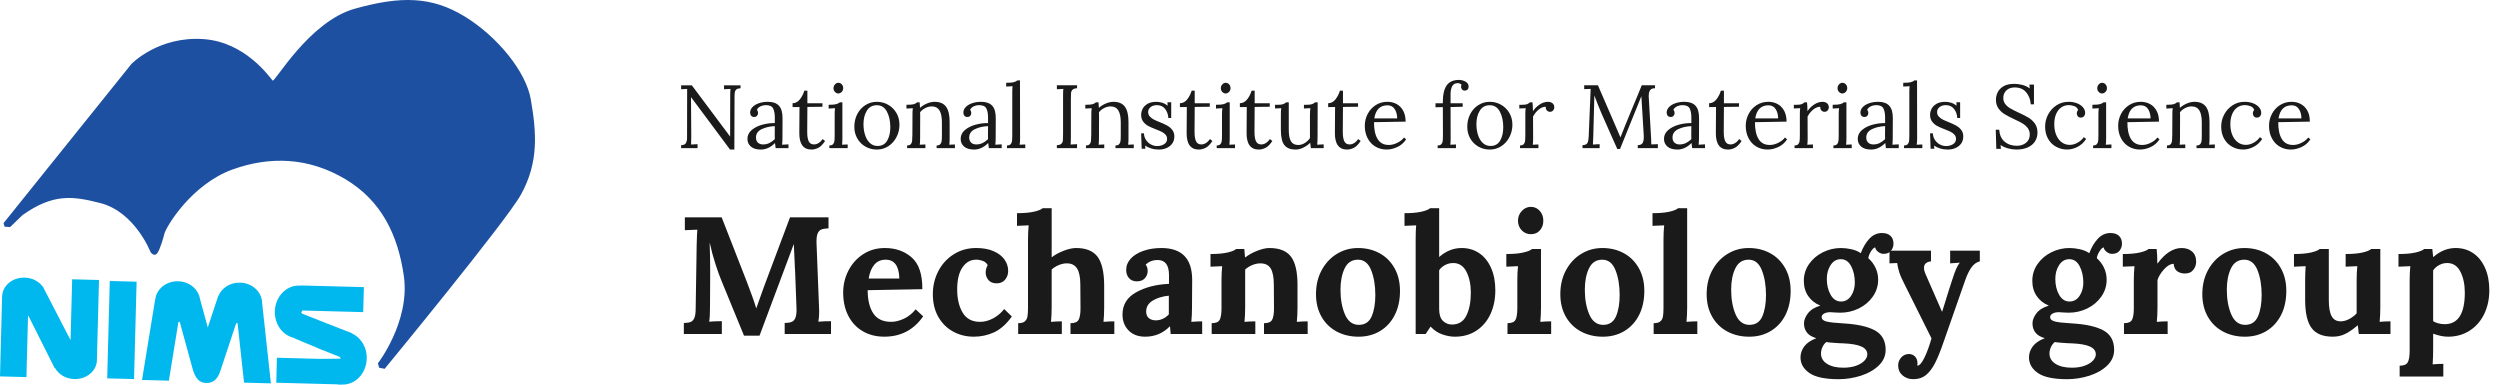 <?xml version="1.0" encoding="utf-8"?>
<!-- Generator: Adobe Illustrator 24.0.0, SVG Export Plug-In . SVG Version: 6.00 Build 0)  -->
<svg version="1.1" id="レイヤー_1" xmlns="http://www.w3.org/2000/svg" xmlns:xlink="http://www.w3.org/1999/xlink" x="0px"
	 y="0px" width="390px" height="60px" viewBox="0 0 390 60" style="enable-background:new 0 0 390 60;" xml:space="preserve">
<style type="text/css">
	.st0{fill:#1D50A1;}
	.st1{fill:#00B8EE;}
	.st2{fill:#1A1A1A;}
</style>
<g>
	<g>
		<path class="st0" d="M0.715,35.367L0.55,34.812L20.494,9.988c0,0,4.203-4.396,11.286-3.886c6.44,0.461,10.187,5.81,10.742,6.457
			c0.334,0.381,5.653-9.188,12.83-11.201c7.177-2.01,12.002-1.941,17.177,1.234c5.178,3.19,9.538,8.644,10.273,12.899
			c0.889,5.139,1.279,9.806-1.541,14.877c-2.311,4.167-21.256,27.165-21.256,27.165l-0.856-0.171l-0.196-0.685
			c0,0,5.043-6.52,4.051-13.592c-0.909-6.423-3.496-11.8-9.179-15.166c-5.675-3.366-11.692-3.587-17.525-1.488
			c-6.434,2.317-10.397,8.953-10.662,10.058c-0.094,0.4-0.624,2.334-1.08,2.974c-0.508,0.712-1.071-0.135-1.071-0.135
			s-2.416-6.252-7.829-7.647c-4.383-1.127-7.384-1.48-12.134,1.864l-1.947,1.881L0.715,35.367"/>
		<polyline class="st1" points="20.911,59.133 16.724,59.023 17.124,43.834 21.311,43.945 20.911,59.133 		"/>
		<path class="st1" d="M56.2,53.005c-0.34-0.406-0.757-0.724-1.221-0.947l-0.133-0.102l-4.816-1.881l-2.933-1.165l-0.094-0.13
			l0.141-0.342l9.516,0.254l0.105-3.902l-9.516-0.251l-0.572,0.011c-2.044-0.055-3.747,1.759-3.808,4.04
			c-0.019,0.666,0.124,1.292,0.362,1.856c0.492,1.168,1.461,2.008,2.637,2.262l0.099,0.086l4.073,1.704l2.977,1.182l0.146,0.273
			l-3.336,0.028l-6.628-0.177L43.1,59.705l9.511,0.251c0.254,0.075,0.519,0.03,0.79,0.036c2.044,0.052,3.747-1.754,3.811-4.035
			C57.239,54.817,56.855,53.773,56.2,53.005"/>
		<path class="st1" d="M11.256,43.569l-0.249,9.494l-4.024-7.779l-0.102-0.199l-0.207-0.406l-0.022,0.019
			c-0.597-0.812-1.624-1.359-2.803-1.389c-1.886-0.05-3.444,1.234-3.513,2.88l-0.006-0.003L0,58.719l4.123,0.108l0.249-9.53
			l0.064-0.022l4.09,8.152l0.061-0.017c0.544,0.989,1.668,1.69,3.005,1.723c1.905,0.052,3.48-1.259,3.524-2.919l0.329-12.535
			L11.256,43.569"/>
		<path class="st1" d="M38.074,59.694l4.187,0.11l-1.372-12.565c-0.033-1.701-1.535-3.101-3.433-3.148
			c-1.555-0.041-2.878,0.837-3.386,2.079l-0.022-0.008l-1.635,4.924L31.2,46.643c-0.235-1.522-1.649-2.72-3.405-2.764
			c-1.883-0.052-3.438,1.24-3.584,2.913l-0.019-0.003l-2.035,12.485l4.187,0.11l1.488-9.155l0.204-0.025l2.074,7.558
			c0.423,1.204,0.9,1.955,2.077,1.988c1.179,0.028,1.825-0.762,2.182-1.875l2.48-7.47l0.213,0.028L38.074,59.694"/>
	</g>
	<g>
		<g>
			<path class="st2" d="M112.556,43.812c-0.26-0.605-0.568-1.455-0.923-2.547c-0.355-1.093-0.654-2.201-0.897-3.328h-0.026
				c0.052,1.576,0.078,3.016,0.078,4.315v0.884l-0.026,4.706c0,1.075-0.043,1.854-0.13,2.341c0.572-0.053,1.23-0.078,1.976-0.078
				v2.002h-5.928v-1.717c0.468-0.017,0.823-0.073,1.066-0.168c0.243-0.096,0.433-0.3,0.572-0.611
				c0.139-0.312,0.208-0.807,0.208-1.482l0.156-9.958c0.034-1.265,0.069-2.045,0.104-2.34l-1.95,0.077v-2.002h5.746l3.926,10.062
				c0.26,0.676,0.537,1.422,0.832,2.236s0.503,1.439,0.624,1.872h0.026c0.069-0.173,0.26-0.711,0.572-1.612
				c0.243-0.711,0.459-1.316,0.65-1.82l4.03-10.738h6.006v1.717c-0.468,0.018-0.832,0.074-1.092,0.169
				c-0.26,0.095-0.459,0.299-0.598,0.61c-0.139,0.312-0.2,0.807-0.182,1.482l0.39,9.958c0.052,0.884,0.017,1.664-0.104,2.341
				c0.572-0.053,1.23-0.078,1.976-0.078v2.002h-7.228v-1.717c0.468-0.017,0.827-0.073,1.079-0.168
				c0.251-0.096,0.446-0.3,0.585-0.611c0.138-0.312,0.199-0.807,0.182-1.482l-0.208-5.512l-0.052-0.988
				c-0.087-1.682-0.139-2.852-0.156-3.51h-0.026l-5.33,14.248h-2.418L112.556,43.812z"/>
			<path class="st2" d="M134.603,51.678c-0.971-0.562-1.725-1.365-2.262-2.404c-0.537-1.041-0.806-2.254-0.806-3.641
				c0-1.213,0.273-2.354,0.819-3.419s1.313-1.919,2.301-2.562c0.988-0.641,2.115-0.961,3.38-0.961c1.681,0,3.081,0.494,4.199,1.481
				c1.118,0.988,1.668,2.636,1.651,4.94l-8.528,0.156c0,1.525,0.29,2.729,0.871,3.613c0.581,0.885,1.512,1.326,2.795,1.326
				c0.606,0,1.256-0.156,1.95-0.469c0.693-0.312,1.317-0.805,1.872-1.481l1.17,1.093c-1.474,2.114-3.493,3.172-6.058,3.172
				C136.691,52.523,135.574,52.241,134.603,51.678z M140.297,43.449c-0.052-1.959-0.763-2.938-2.132-2.938
				c-0.746,0-1.339,0.265-1.781,0.793c-0.442,0.529-0.732,1.244-0.871,2.146H140.297z"/>
			<path class="st2" d="M148.695,51.73c-0.971-0.529-1.742-1.291-2.314-2.289c-0.572-0.996-0.858-2.18-0.858-3.549
				c0-1.3,0.286-2.5,0.858-3.601c0.572-1.101,1.374-1.976,2.405-2.626s2.197-0.975,3.497-0.975c1.057,0,1.963,0.164,2.717,0.494
				c0.754,0.328,1.321,0.767,1.703,1.312s0.572,1.131,0.572,1.755c0,0.538-0.161,0.997-0.481,1.378
				c-0.321,0.381-0.759,0.572-1.313,0.572c-0.572,0-1.001-0.174-1.287-0.52c-0.286-0.348-0.429-0.737-0.429-1.171
				c0-0.398,0.104-0.78,0.312-1.144c-0.156-0.312-0.407-0.533-0.754-0.663s-0.693-0.195-1.04-0.195
				c-0.884,0-1.599,0.403-2.145,1.209s-0.819,1.946-0.819,3.419c0,1.474,0.286,2.688,0.858,3.641c0.572,0.953,1.473,1.43,2.704,1.43
				c0.693,0,1.378-0.182,2.054-0.546c0.676-0.364,1.248-0.849,1.716-1.456l1.196,1.17c-0.867,1.195-1.794,2.02-2.782,2.471
				c-0.988,0.449-2.037,0.676-3.146,0.676C150.74,52.523,149.666,52.258,148.695,51.73z"/>
			<path class="st2" d="M158.834,50.417c0.468,0,0.81-0.091,1.027-0.272c0.217-0.183,0.355-0.43,0.416-0.742
				c0.061-0.312,0.091-0.744,0.091-1.299V37.417c0-0.832,0.035-1.586,0.104-2.263l-1.82,0.078v-1.976
				c1.092,0,1.976-0.078,2.652-0.233c0.676-0.156,1.126-0.338,1.352-0.547h1.404v7.67c0.502-0.398,1.126-0.74,1.872-1.026
				c0.745-0.286,1.387-0.429,1.924-0.429c1.56,0,2.678,0.451,3.354,1.352c0.676,0.901,1.022,2.365,1.04,4.395v3.483
				c0,0.832-0.035,1.595-0.104,2.288c0.555-0.053,1.118-0.078,1.69-0.078v1.977h-6.838v-1.69c0.659,0,1.083-0.183,1.274-0.546
				c0.19-0.364,0.286-0.953,0.286-1.768l-0.026-3.692c0-1.144-0.169-1.985-0.507-2.522c-0.338-0.537-0.871-0.806-1.599-0.806
				c-0.416,0-0.841,0.091-1.274,0.272c-0.433,0.183-0.797,0.412-1.092,0.689v5.876c0,0.832-0.035,1.595-0.104,2.288
				c0.572-0.053,1.135-0.078,1.69-0.078v1.977h-6.812V50.417z"/>
			<path class="st2" d="M176.059,51.548c-0.633-0.649-0.949-1.478-0.949-2.483c0-1.524,0.711-2.682,2.132-3.471
				c1.421-0.789,3.128-1.227,5.122-1.312v-1.353c0-1.577-0.59-2.366-1.768-2.366c-0.763,0-1.387,0.243-1.872,0.729
				c0.208,0.242,0.312,0.572,0.312,0.988s-0.143,0.789-0.429,1.117c-0.286,0.33-0.707,0.494-1.261,0.494
				c-0.52,0-0.928-0.168-1.222-0.507c-0.295-0.338-0.442-0.758-0.442-1.261c0-0.676,0.243-1.273,0.728-1.794
				c0.485-0.521,1.148-0.923,1.989-1.209s1.764-0.429,2.769-0.429c3.207,0,4.81,1.654,4.81,4.965l-0.026,4.265
				c0,0.832-0.035,1.595-0.104,2.288c0.572-0.053,1.135-0.078,1.69-0.078v1.977h-4.914c-0.035-0.226-0.069-0.625-0.104-1.196h-0.026
				c-1.058,1.075-2.34,1.612-3.848,1.612C177.554,52.523,176.691,52.197,176.059,51.548z M182.338,49.039v-2.912
				c-1.023,0.104-1.868,0.363-2.535,0.779c-0.667,0.416-1.001,0.98-1.001,1.691c0,0.467,0.143,0.814,0.429,1.039
				c0.286,0.226,0.637,0.338,1.053,0.338C181.064,49.975,181.749,49.663,182.338,49.039z"/>
			<path class="st2" d="M189.02,50.417c0.659,0,1.079-0.183,1.261-0.546c0.182-0.364,0.273-0.953,0.273-1.768v-4.369
				c0-0.779,0.035-1.516,0.104-2.209l-1.82,0.078v-1.977c1.092,0,1.976-0.078,2.652-0.234c0.676-0.156,1.126-0.338,1.352-0.545
				h1.274c0,0.034,0.034,0.467,0.104,1.299h0.052c0.502-0.398,1.122-0.74,1.859-1.026s1.365-0.429,1.885-0.429
				c1.577,0,2.704,0.451,3.38,1.352c0.676,0.901,1.014,2.365,1.014,4.395v3.483c0,0.832-0.035,1.595-0.104,2.288
				c0.572-0.053,1.135-0.078,1.69-0.078v1.977h-6.812v-1.69c0.659,0,1.083-0.183,1.274-0.546c0.19-0.364,0.286-0.953,0.286-1.768
				l-0.026-3.692c0-1.144-0.161-1.985-0.481-2.522c-0.321-0.537-0.863-0.806-1.625-0.806c-0.416,0-0.841,0.091-1.274,0.272
				c-0.433,0.183-0.797,0.412-1.092,0.689v5.876c0,0.832-0.035,1.595-0.104,2.288c0.555-0.053,1.118-0.078,1.69-0.078v1.977h-6.812
				V50.417z"/>
			<path class="st2" d="M208.519,51.717c-1.005-0.537-1.794-1.309-2.366-2.314c-0.572-1.004-0.858-2.174-0.858-3.51
				c0-1.404,0.294-2.652,0.884-3.744s1.382-1.94,2.379-2.547c0.997-0.607,2.093-0.91,3.289-0.91c1.248,0,2.366,0.269,3.354,0.806
				c0.988,0.537,1.768,1.313,2.34,2.327c0.572,1.014,0.858,2.197,0.858,3.549c0,1.439-0.273,2.695-0.819,3.77
				c-0.546,1.075-1.309,1.907-2.288,2.496c-0.979,0.59-2.102,0.885-3.367,0.885C210.66,52.523,209.524,52.254,208.519,51.717z
				 M213.979,49.352c0.381-0.885,0.572-1.994,0.572-3.328c0-1.491-0.217-2.783-0.65-3.875c-0.434-1.092-1.118-1.638-2.054-1.638
				c-0.954,0-1.647,0.451-2.08,1.353c-0.433,0.9-0.65,2.011-0.65,3.328c0,1.508,0.234,2.799,0.702,3.873
				c0.468,1.075,1.187,1.612,2.158,1.612C212.93,50.677,213.598,50.234,213.979,49.352z"/>
			<path class="st2" d="M225.016,52.172c-0.685-0.234-1.296-0.637-1.833-1.209h-0.026l-0.754,1.145h-1.56v-14.69
				c0-1.005,0.026-1.759,0.078-2.263l-1.82,0.078v-1.976c1.092,0,1.976-0.078,2.652-0.233c0.676-0.156,1.126-0.338,1.352-0.547
				h1.404v7.618c1.057-0.937,2.227-1.403,3.51-1.403c1.04,0,1.954,0.269,2.743,0.806c0.789,0.537,1.404,1.304,1.846,2.301
				c0.442,0.997,0.663,2.153,0.663,3.472c0,1.403-0.256,2.651-0.767,3.743c-0.511,1.093-1.244,1.95-2.197,2.574
				c-0.954,0.624-2.071,0.937-3.354,0.937C226.346,52.523,225.701,52.406,225.016,52.172z M228.76,49.221
				c0.459-0.936,0.689-2.123,0.689-3.562c0-1.281-0.23-2.374-0.689-3.275c-0.459-0.9-1.148-1.352-2.067-1.352
				c-0.433,0-0.845,0.1-1.235,0.299s-0.707,0.473-0.949,0.818v6.059c0,0.85,0.195,1.465,0.585,1.846
				c0.39,0.382,0.862,0.572,1.417,0.572C227.551,50.625,228.301,50.156,228.76,49.221z"/>
			<path class="st2" d="M235.169,50.417c0.659,0,1.079-0.183,1.261-0.546c0.182-0.364,0.273-0.953,0.273-1.768v-4.316
				c0-0.814,0.035-1.568,0.104-2.262l-1.82,0.078v-1.977c1.092,0,1.976-0.078,2.652-0.234c0.676-0.156,1.126-0.338,1.352-0.545
				h1.404v9.073c0,0.832-0.035,1.595-0.104,2.288c0.555-0.053,1.118-0.078,1.69-0.078v1.977h-6.812V50.417z M237.379,35.922
				c-0.381-0.407-0.572-0.905-0.572-1.495c0-0.589,0.199-1.096,0.598-1.521s0.867-0.637,1.404-0.637
				c0.555,0,1.018,0.207,1.391,0.623c0.373,0.416,0.559,0.928,0.559,1.534s-0.178,1.11-0.533,1.509
				c-0.355,0.398-0.819,0.598-1.391,0.598C238.246,36.533,237.76,36.33,237.379,35.922z"/>
			<path class="st2" d="M246.635,51.717c-1.005-0.537-1.794-1.309-2.366-2.314c-0.572-1.004-0.858-2.174-0.858-3.51
				c0-1.404,0.294-2.652,0.884-3.744s1.382-1.94,2.379-2.547c0.997-0.607,2.093-0.91,3.289-0.91c1.248,0,2.366,0.269,3.354,0.806
				c0.988,0.537,1.768,1.313,2.34,2.327c0.572,1.014,0.858,2.197,0.858,3.549c0,1.439-0.273,2.695-0.819,3.77
				c-0.546,1.075-1.309,1.907-2.288,2.496c-0.979,0.59-2.102,0.885-3.367,0.885C248.775,52.523,247.64,52.254,246.635,51.717z
				 M252.095,49.352c0.381-0.885,0.572-1.994,0.572-3.328c0-1.491-0.217-2.783-0.65-3.875c-0.434-1.092-1.118-1.638-2.054-1.638
				c-0.954,0-1.647,0.451-2.08,1.353c-0.433,0.9-0.65,2.011-0.65,3.328c0,1.508,0.234,2.799,0.702,3.873
				c0.468,1.075,1.187,1.612,2.158,1.612C251.046,50.677,251.713,50.234,252.095,49.352z"/>
			<path class="st2" d="M257.971,50.417c0.468,0,0.81-0.091,1.027-0.272c0.217-0.183,0.355-0.43,0.416-0.742
				c0.061-0.312,0.091-0.744,0.091-1.299V37.417c0-0.832,0.035-1.586,0.104-2.263l-1.82,0.078v-1.976
				c1.092,0,1.976-0.078,2.652-0.233c0.676-0.156,1.126-0.338,1.352-0.547h1.404v15.444c0,0.832-0.035,1.595-0.104,2.288
				c0.572-0.053,1.135-0.078,1.69-0.078v1.977h-6.812V50.417z"/>
			<path class="st2" d="M269.462,51.717c-1.005-0.537-1.794-1.309-2.366-2.314c-0.572-1.004-0.858-2.174-0.858-3.51
				c0-1.404,0.294-2.652,0.884-3.744s1.382-1.94,2.379-2.547c0.997-0.607,2.093-0.91,3.289-0.91c1.248,0,2.366,0.269,3.354,0.806
				c0.988,0.537,1.768,1.313,2.34,2.327c0.572,1.014,0.858,2.197,0.858,3.549c0,1.439-0.273,2.695-0.819,3.77
				c-0.546,1.075-1.309,1.907-2.288,2.496c-0.979,0.59-2.102,0.885-3.367,0.885C271.603,52.523,270.468,52.254,269.462,51.717z
				 M274.923,49.352c0.381-0.885,0.572-1.994,0.572-3.328c0-1.491-0.217-2.783-0.65-3.875c-0.434-1.092-1.118-1.638-2.054-1.638
				c-0.954,0-1.647,0.451-2.08,1.353c-0.433,0.9-0.65,2.011-0.65,3.328c0,1.508,0.234,2.799,0.702,3.873
				c0.468,1.075,1.187,1.612,2.158,1.612C273.874,50.677,274.541,50.234,274.923,49.352z"/>
			<path class="st2" d="M282.268,58.191c-0.928-0.643-1.391-1.457-1.391-2.444c0-0.606,0.195-1.175,0.585-1.703
				s1.018-0.958,1.885-1.287c-0.676-0.19-1.166-0.485-1.469-0.884c-0.304-0.398-0.455-0.867-0.455-1.404
				c0-0.52,0.204-1.049,0.611-1.586s1.044-0.936,1.911-1.195v-0.026c-0.78-0.312-1.4-0.802-1.859-1.47
				c-0.459-0.666-0.689-1.459-0.689-2.379c0-0.971,0.273-1.846,0.819-2.625c0.546-0.781,1.265-1.392,2.158-1.834
				c0.893-0.441,1.833-0.662,2.821-0.662c0.52,0,1.066,0.064,1.638,0.194c0.572,0.13,1.057,0.334,1.456,0.611
				c0.329-0.901,0.771-1.651,1.326-2.249s1.213-0.896,1.976-0.896c0.572,0,1.014,0.146,1.326,0.441s0.468,0.702,0.468,1.223
				c0,0.398-0.126,0.762-0.377,1.092c-0.251,0.329-0.646,0.494-1.183,0.494c-0.277,0-0.55-0.1-0.819-0.3
				c-0.269-0.198-0.429-0.438-0.481-0.715c-0.226,0.069-0.451,0.29-0.676,0.663c-0.226,0.373-0.355,0.715-0.39,1.027
				c0.485,0.434,0.862,0.936,1.131,1.508c0.269,0.572,0.403,1.188,0.403,1.846c0,0.971-0.278,1.851-0.832,2.639
				c-0.555,0.789-1.283,1.404-2.184,1.846c-0.901,0.443-1.864,0.664-2.886,0.664l-0.728-0.026c-0.381-0.034-0.659-0.052-0.832-0.052
				c-0.381,0-0.702,0.069-0.962,0.207c-0.26,0.14-0.39,0.33-0.39,0.572c0,0.312,0.238,0.533,0.715,0.664
				c0.477,0.129,1.348,0.229,2.613,0.299c2.184,0.121,3.839,0.484,4.966,1.092c1.126,0.606,1.69,1.62,1.69,3.042
				c0,0.936-0.36,1.751-1.079,2.444c-0.72,0.692-1.647,1.222-2.782,1.586c-1.135,0.363-2.301,0.545-3.497,0.545
				C284.707,59.152,283.194,58.832,282.268,58.191z M289.573,57.047c0.563-0.208,0.992-0.473,1.287-0.793
				c0.294-0.32,0.442-0.646,0.442-0.975c0-0.537-0.308-0.945-0.923-1.223s-1.556-0.441-2.821-0.494
				c-0.139-0.018-0.364-0.025-0.676-0.025c-0.173-0.018-0.477-0.039-0.91-0.064c-0.434-0.027-0.789-0.066-1.066-0.117
				c-0.26,0.207-0.464,0.477-0.611,0.806c-0.147,0.329-0.221,0.658-0.221,0.987c0,0.676,0.316,1.213,0.949,1.612
				c0.632,0.399,1.478,0.599,2.535,0.599C288.338,57.359,289.01,57.255,289.573,57.047z M288.768,46.152
				c0.39-0.588,0.585-1.273,0.585-2.053c0-0.988-0.191-1.847-0.572-2.574c-0.381-0.729-0.919-1.092-1.612-1.092
				c-0.659,0-1.188,0.303-1.586,0.909c-0.399,0.606-0.598,1.326-0.598,2.158c0,0.971,0.199,1.803,0.598,2.496
				c0.398,0.693,0.936,1.04,1.612,1.04C287.853,47.037,288.377,46.742,288.768,46.152z"/>
			<path class="st2" d="M296.789,58.555c-0.451-0.398-0.676-0.91-0.676-1.533c0-0.486,0.16-0.906,0.481-1.262
				s0.724-0.533,1.209-0.533c0.381,0,0.698,0.135,0.949,0.403c0.251,0.269,0.377,0.62,0.377,1.054c0,0.138-0.009,0.25-0.026,0.338
				v0.025c0.329,0,0.697-0.416,1.105-1.248c0.407-0.832,0.775-1.838,1.105-3.016l-4.108-8.242c-0.451-0.867-0.754-1.547-0.91-2.041
				c-0.156-0.494-0.269-0.983-0.338-1.469l-1.196,0.052v-1.976h6.474v1.664c-0.728,0.086-1.092,0.424-1.092,1.014
				c0,0.295,0.086,0.633,0.26,1.014l2.548,5.824h0.026l0.546-1.742c0.19-0.658,0.554-1.803,1.092-3.432
				c0.381-1.213,0.745-2.028,1.092-2.444v-0.026l-1.482,0.104v-1.976h4.628v1.664c-0.503,0.121-0.936,0.434-1.3,0.936
				c-0.364,0.503-0.693,1.179-0.988,2.027l-3.25,9.283c-0.52,1.542-0.997,2.738-1.43,3.588c-0.434,0.849-0.915,1.485-1.443,1.91
				c-0.529,0.425-1.183,0.637-1.963,0.637C297.802,59.152,297.239,58.953,296.789,58.555z"/>
			<path class="st2" d="M317.913,58.191c-0.928-0.643-1.391-1.457-1.391-2.444c0-0.606,0.195-1.175,0.585-1.703
				s1.018-0.958,1.885-1.287c-0.676-0.19-1.166-0.485-1.469-0.884c-0.304-0.398-0.455-0.867-0.455-1.404
				c0-0.52,0.204-1.049,0.611-1.586s1.044-0.936,1.911-1.195v-0.026c-0.78-0.312-1.4-0.802-1.859-1.47
				c-0.459-0.666-0.689-1.459-0.689-2.379c0-0.971,0.273-1.846,0.819-2.625c0.546-0.781,1.265-1.392,2.158-1.834
				c0.893-0.441,1.833-0.662,2.821-0.662c0.52,0,1.066,0.064,1.638,0.194c0.572,0.13,1.057,0.334,1.456,0.611
				c0.329-0.901,0.771-1.651,1.326-2.249s1.213-0.896,1.976-0.896c0.572,0,1.014,0.146,1.326,0.441s0.468,0.702,0.468,1.223
				c0,0.398-0.126,0.762-0.377,1.092c-0.251,0.329-0.646,0.494-1.183,0.494c-0.277,0-0.55-0.1-0.819-0.3
				c-0.269-0.198-0.429-0.438-0.481-0.715c-0.226,0.069-0.451,0.29-0.676,0.663c-0.226,0.373-0.355,0.715-0.39,1.027
				c0.485,0.434,0.862,0.936,1.131,1.508c0.269,0.572,0.403,1.188,0.403,1.846c0,0.971-0.278,1.851-0.832,2.639
				c-0.555,0.789-1.283,1.404-2.184,1.846c-0.901,0.443-1.864,0.664-2.886,0.664l-0.728-0.026c-0.381-0.034-0.659-0.052-0.832-0.052
				c-0.381,0-0.702,0.069-0.962,0.207c-0.26,0.14-0.39,0.33-0.39,0.572c0,0.312,0.238,0.533,0.715,0.664
				c0.477,0.129,1.348,0.229,2.613,0.299c2.184,0.121,3.839,0.484,4.966,1.092c1.126,0.606,1.69,1.62,1.69,3.042
				c0,0.936-0.36,1.751-1.079,2.444c-0.72,0.692-1.647,1.222-2.782,1.586c-1.135,0.363-2.301,0.545-3.497,0.545
				C320.352,59.152,318.839,58.832,317.913,58.191z M325.218,57.047c0.563-0.208,0.992-0.473,1.287-0.793
				c0.294-0.32,0.442-0.646,0.442-0.975c0-0.537-0.308-0.945-0.923-1.223s-1.556-0.441-2.821-0.494
				c-0.139-0.018-0.364-0.025-0.676-0.025c-0.173-0.018-0.477-0.039-0.91-0.064c-0.434-0.027-0.789-0.066-1.066-0.117
				c-0.26,0.207-0.464,0.477-0.611,0.806c-0.147,0.329-0.221,0.658-0.221,0.987c0,0.676,0.316,1.213,0.949,1.612
				c0.632,0.399,1.478,0.599,2.535,0.599C323.983,57.359,324.655,57.255,325.218,57.047z M324.413,46.152
				c0.39-0.588,0.585-1.273,0.585-2.053c0-0.988-0.191-1.847-0.572-2.574c-0.381-0.729-0.919-1.092-1.612-1.092
				c-0.659,0-1.188,0.303-1.586,0.909c-0.399,0.606-0.598,1.326-0.598,2.158c0,0.971,0.199,1.803,0.598,2.496
				c0.398,0.693,0.936,1.04,1.612,1.04C323.498,47.037,324.022,46.742,324.413,46.152z"/>
			<path class="st2" d="M331.341,50.417c0.659,0,1.079-0.183,1.261-0.546c0.182-0.364,0.273-0.953,0.273-1.768v-4.369
				c0-0.779,0.035-1.516,0.104-2.209l-1.82,0.078v-1.977c1.092,0,1.976-0.078,2.652-0.234c0.676-0.156,1.126-0.338,1.352-0.545
				h1.274c0.034,0.26,0.061,0.598,0.078,1.014c0.017,0.416,0.026,0.823,0.026,1.222h0.052c1.179-1.595,2.427-2.392,3.744-2.392
				c0.659,0,1.2,0.182,1.625,0.545c0.424,0.365,0.637,0.902,0.637,1.613c0,0.45-0.147,0.866-0.442,1.248
				c-0.295,0.381-0.737,0.571-1.326,0.571c-0.434,0-0.819-0.112-1.157-0.338s-0.533-0.615-0.585-1.17
				c-0.485,0-0.984,0.282-1.495,0.845c-0.511,0.563-0.854,1.123-1.027,1.678v4.237c0,0.832-0.035,1.595-0.104,2.288
				c0.555-0.053,1.118-0.078,1.69-0.078v1.977h-6.812V50.417z"/>
			<path class="st2" d="M346.785,51.717c-1.005-0.537-1.794-1.309-2.366-2.314c-0.572-1.004-0.858-2.174-0.858-3.51
				c0-1.404,0.294-2.652,0.884-3.744s1.382-1.94,2.379-2.547c0.997-0.607,2.093-0.91,3.289-0.91c1.248,0,2.366,0.269,3.354,0.806
				c0.988,0.537,1.768,1.313,2.34,2.327c0.572,1.014,0.858,2.197,0.858,3.549c0,1.439-0.273,2.695-0.819,3.77
				c-0.546,1.075-1.309,1.907-2.288,2.496c-0.979,0.59-2.102,0.885-3.367,0.885C348.926,52.523,347.791,52.254,346.785,51.717z
				 M352.246,49.352c0.381-0.885,0.572-1.994,0.572-3.328c0-1.491-0.217-2.783-0.65-3.875c-0.434-1.092-1.118-1.638-2.054-1.638
				c-0.954,0-1.647,0.451-2.08,1.353c-0.433,0.9-0.65,2.011-0.65,3.328c0,1.508,0.234,2.799,0.702,3.873
				c0.468,1.075,1.187,1.612,2.158,1.612C351.196,50.677,351.864,50.234,352.246,49.352z"/>
			<path class="st2" d="M360.604,51.171c-0.667-0.901-1.001-2.366-1.001-4.394v-2.99c0-0.729,0.026-1.482,0.078-2.262l-1.82,0.078
				v-1.977c1.092,0,1.976-0.078,2.652-0.234s1.126-0.338,1.352-0.545h1.43v7.955c0,1.145,0.147,1.985,0.442,2.521
				c0.294,0.538,0.762,0.807,1.404,0.807c0.433,0,0.879-0.121,1.339-0.363c0.459-0.243,0.845-0.537,1.157-0.885v-5.096
				c0-0.814,0.035-1.568,0.104-2.262l-1.82,0.078v-1.977c1.092,0,1.971-0.078,2.639-0.234c0.667-0.156,1.114-0.338,1.339-0.545h1.43
				v9.073c0,0.832-0.035,1.595-0.104,2.288c0.555-0.053,1.118-0.078,1.69-0.078v1.977h-4.94l-0.156-1.353h-0.026
				c-0.641,0.556-1.261,0.988-1.859,1.3c-0.598,0.312-1.27,0.469-2.015,0.469C362.376,52.523,361.271,52.072,360.604,51.171z"/>
			<path class="st2" d="M374.345,57.047c0.658,0,1.083-0.182,1.274-0.546c0.19-0.364,0.286-0.954,0.286-1.769V43.734
				c0-0.779,0.034-1.516,0.104-2.209l-1.846,0.078v-1.977c1.092,0,1.976-0.078,2.652-0.234c0.676-0.156,1.126-0.338,1.352-0.545
				h1.274c0.035,0.295,0.078,0.711,0.13,1.247h0.026c1.074-0.937,2.236-1.403,3.484-1.403c1.04,0,1.954,0.269,2.743,0.806
				c0.789,0.537,1.404,1.304,1.846,2.301c0.442,0.997,0.663,2.153,0.663,3.472c0,1.387-0.269,2.63-0.806,3.73
				c-0.537,1.102-1.296,1.963-2.275,2.587c-0.979,0.624-2.102,0.937-3.367,0.937c-0.676,0-1.448-0.156-2.314-0.469v2.496
				c0,0.745-0.026,1.508-0.078,2.288c0.537-0.052,1.092-0.078,1.664-0.078v1.976h-6.812V57.047z M384.511,45.658
				c0-1.281-0.23-2.374-0.689-3.275c-0.459-0.9-1.148-1.352-2.067-1.352c-0.433,0-0.845,0.104-1.235,0.312s-0.707,0.485-0.949,0.832
				v7.931c0.173,0.121,0.429,0.229,0.767,0.324c0.338,0.096,0.68,0.143,1.027,0.143C383.462,50.572,384.511,48.936,384.511,45.658z"
				/>
		</g>
	</g>
	<g>
		<g>
			<path class="st2" d="M107.81,15.169h-0.014l0.042,5.992c0,0.625-0.009,1.087-0.028,1.386l1.008-0.057v0.617h-2.562v-0.463
				c0.374,0,0.621-0.107,0.742-0.322c0.121-0.214,0.182-0.475,0.182-0.783l0.014-7.672l-0.938,0.056v-0.616h1.666l5.964,7.98h0.014
				l0.014-6.412c0-0.393,0.014-0.729,0.042-1.008l-1.008,0.056v-0.616h2.576v0.463c-0.28,0.009-0.488,0.062-0.623,0.16
				s-0.222,0.231-0.259,0.399c-0.038,0.168-0.056,0.392-0.056,0.672v0.489l-0.028,7.841h-0.672L107.81,15.169z"/>
			<path class="st2" d="M117.141,22.869c-0.359-0.309-0.539-0.709-0.539-1.204c0-0.542,0.217-0.999,0.651-1.372
				s0.98-0.65,1.638-0.833c0.658-0.183,1.318-0.269,1.981-0.259v-0.868c0-0.606-0.089-1.08-0.266-1.421s-0.555-0.512-1.134-0.512
				c-0.29,0-0.565,0.062-0.826,0.183s-0.453,0.304-0.574,0.546c0.122,0.131,0.182,0.309,0.182,0.532c0,0.14-0.051,0.272-0.154,0.399
				c-0.103,0.125-0.252,0.188-0.448,0.188c-0.196,0-0.35-0.063-0.462-0.188c-0.112-0.127-0.168-0.292-0.168-0.498
				c0-0.308,0.119-0.59,0.357-0.847c0.238-0.257,0.569-0.46,0.994-0.608c0.424-0.15,0.898-0.225,1.421-0.225
				c0.784,0,1.363,0.208,1.736,0.623c0.374,0.416,0.555,1.071,0.546,1.967l-0.014,3.15c0,0.299-0.019,0.615-0.056,0.951L123,22.52
				v0.588h-2.002c-0.028-0.141-0.061-0.406-0.098-0.799c-0.681,0.682-1.414,1.022-2.198,1.022
				C118.02,23.331,117.5,23.177,117.141,22.869z M119.989,22.33c0.29-0.135,0.583-0.344,0.882-0.623
				c-0.009-0.141-0.014-0.378-0.014-0.714l0.014-1.316c-0.766,0.028-1.447,0.185-2.044,0.47c-0.598,0.284-0.896,0.721-0.896,1.309
				c0,0.346,0.103,0.611,0.308,0.798c0.206,0.187,0.467,0.28,0.784,0.28C119.378,22.533,119.7,22.465,119.989,22.33z"/>
			<path class="st2" d="M124.693,20.755l0.028-4.06l-1.078,0.014v-0.602c0.448-0.01,0.828-0.213,1.141-0.609
				c0.312-0.396,0.543-0.848,0.693-1.352h0.476v1.961h2.352v0.545l-2.352,0.029c-0.009,1.428-0.017,2.416-0.021,2.967
				c-0.005,0.551-0.007,0.859-0.007,0.924c0,0.664,0.079,1.156,0.238,1.478c0.159,0.322,0.434,0.483,0.826,0.483
				c0.243,0,0.483-0.074,0.721-0.225c0.238-0.148,0.446-0.354,0.623-0.615l0.378,0.308c-0.364,0.542-0.723,0.898-1.078,1.071
				c-0.355,0.172-0.7,0.259-1.036,0.259C125.318,23.331,124.684,22.473,124.693,20.755z"/>
			<path class="st2" d="M129.383,22.688c0.271,0,0.464-0.068,0.581-0.203c0.117-0.136,0.187-0.309,0.21-0.519
				c0.023-0.21,0.035-0.539,0.035-0.987v-3.191c0-0.271,0.019-0.574,0.056-0.91l-0.994,0.057v-0.589
				c0.551,0,0.945-0.032,1.183-0.098s0.422-0.159,0.553-0.28h0.406v5.656c0,0.42-0.019,0.737-0.056,0.951l0.882-0.041v0.574h-2.856
				V22.688z M130.251,14.336c-0.149-0.163-0.224-0.357-0.224-0.581s0.077-0.42,0.231-0.588c0.154-0.168,0.329-0.252,0.525-0.252
				c0.214,0,0.394,0.081,0.539,0.245c0.145,0.163,0.217,0.361,0.217,0.595c0,0.224-0.077,0.418-0.231,0.581
				c-0.154,0.164-0.334,0.245-0.539,0.245C130.573,14.581,130.4,14.5,130.251,14.336z"/>
			<path class="st2" d="M135.018,22.876c-0.537-0.304-0.961-0.726-1.274-1.267c-0.313-0.541-0.469-1.152-0.469-1.834
				c0-0.729,0.154-1.389,0.462-1.981s0.73-1.06,1.267-1.399c0.536-0.342,1.131-0.512,1.785-0.512c0.644,0,1.237,0.156,1.778,0.469
				c0.541,0.312,0.968,0.74,1.281,1.281c0.312,0.541,0.469,1.144,0.469,1.807c0,0.709-0.157,1.362-0.469,1.959
				c-0.313,0.598-0.737,1.069-1.274,1.414c-0.537,0.346-1.132,0.519-1.785,0.519C136.145,23.331,135.555,23.18,135.018,22.876z
				 M138.406,21.932c0.322-0.561,0.483-1.256,0.483-2.087c0-0.942-0.175-1.75-0.525-2.422s-0.875-1.008-1.575-1.008
				c-0.691,0-1.211,0.284-1.561,0.854c-0.35,0.568-0.525,1.27-0.525,2.1c0,0.598,0.082,1.154,0.245,1.673
				c0.163,0.519,0.411,0.936,0.742,1.253c0.332,0.317,0.735,0.477,1.211,0.477C137.583,22.771,138.084,22.49,138.406,21.932z"/>
			<path class="st2" d="M141.507,22.688c0.271,0,0.464-0.068,0.581-0.203c0.117-0.136,0.185-0.304,0.203-0.504
				c0.019-0.201,0.033-0.535,0.042-1.002l0.014-3.191c0-0.393,0.019-0.695,0.056-0.91l-0.994,0.057v-0.589
				c0.55,0,0.929-0.03,1.134-0.091c0.206-0.061,0.378-0.156,0.518-0.287h0.406c0.019,0.178,0.037,0.462,0.056,0.854
				c0.317-0.279,0.679-0.506,1.085-0.678c0.406-0.174,0.805-0.26,1.197-0.26c0.812,0,1.404,0.254,1.778,0.764
				c0.374,0.508,0.56,1.299,0.56,2.373v2.604c0,0.42-0.019,0.737-0.056,0.951l0.882-0.041v0.574h-2.856v-0.42
				c0.271,0,0.464-0.068,0.581-0.203c0.116-0.136,0.187-0.309,0.21-0.519c0.023-0.21,0.035-0.539,0.035-0.987V19.02
				c-0.009-0.803-0.14-1.408-0.392-1.813c-0.252-0.406-0.648-0.608-1.19-0.608c-0.336,0-0.669,0.084-1.001,0.252
				c-0.331,0.168-0.604,0.387-0.819,0.657c0.009,0.103,0.014,0.284,0.014,0.546l-0.014,3.57c0,0.42-0.019,0.737-0.056,0.951
				l0.882-0.041v0.574h-2.856V22.688z"/>
			<path class="st2" d="M150.404,22.869c-0.359-0.309-0.539-0.709-0.539-1.204c0-0.542,0.217-0.999,0.651-1.372
				s0.98-0.65,1.638-0.833c0.658-0.183,1.318-0.269,1.981-0.259v-0.868c0-0.606-0.089-1.08-0.266-1.421s-0.555-0.512-1.134-0.512
				c-0.29,0-0.565,0.062-0.826,0.183s-0.453,0.304-0.574,0.546c0.122,0.131,0.182,0.309,0.182,0.532c0,0.14-0.051,0.272-0.154,0.399
				c-0.103,0.125-0.252,0.188-0.448,0.188c-0.196,0-0.35-0.063-0.462-0.188c-0.112-0.127-0.168-0.292-0.168-0.498
				c0-0.308,0.119-0.59,0.357-0.847c0.238-0.257,0.569-0.46,0.994-0.608c0.424-0.15,0.898-0.225,1.421-0.225
				c0.784,0,1.363,0.208,1.736,0.623c0.374,0.416,0.555,1.071,0.546,1.967l-0.014,3.15c0,0.299-0.019,0.615-0.056,0.951l0.994-0.055
				v0.588h-2.002c-0.028-0.141-0.061-0.406-0.098-0.799c-0.681,0.682-1.414,1.022-2.198,1.022
				C151.284,23.331,150.763,23.177,150.404,22.869z M153.253,22.33c0.29-0.135,0.583-0.344,0.882-0.623
				c-0.009-0.141-0.014-0.378-0.014-0.714l0.014-1.316c-0.766,0.028-1.447,0.185-2.044,0.47c-0.598,0.284-0.896,0.721-0.896,1.309
				c0,0.346,0.103,0.611,0.308,0.798c0.206,0.187,0.467,0.28,0.784,0.28C152.642,22.533,152.964,22.465,153.253,22.33z"/>
			<path class="st2" d="M157.089,22.688c0.271,0,0.464-0.068,0.581-0.203c0.117-0.136,0.187-0.309,0.21-0.519
				c0.023-0.21,0.035-0.539,0.035-0.987v-6.621c0-0.355,0.014-0.658,0.042-0.91l-0.994,0.056v-0.588c0.56,0,0.959-0.032,1.197-0.099
				c0.238-0.064,0.422-0.158,0.553-0.279h0.406l0.014,9.086c0,0.363-0.023,0.682-0.07,0.951l0.882-0.041v0.574h-2.856V22.688z"/>
			<path class="st2" d="M164.872,22.645c0.327-0.009,0.56-0.084,0.7-0.224c0.14-0.14,0.219-0.306,0.238-0.497
				c0.019-0.191,0.028-0.525,0.028-1.001v-6.048c0-0.393,0.014-0.729,0.042-1.008l-1.008,0.056v-0.616h3.15v0.463
				c-0.327,0.009-0.56,0.084-0.7,0.224c-0.14,0.14-0.22,0.306-0.238,0.497s-0.028,0.525-0.028,1v5.951
				c0,0.494-0.014,0.863-0.042,1.105l1.008-0.057v0.617h-3.15V22.645z"/>
			<path class="st2" d="M169.408,22.688c0.271,0,0.464-0.068,0.581-0.203c0.117-0.136,0.185-0.304,0.203-0.504
				c0.019-0.201,0.033-0.535,0.042-1.002l0.014-3.191c0-0.393,0.019-0.695,0.056-0.91l-0.994,0.057v-0.589
				c0.55,0,0.929-0.03,1.134-0.091c0.206-0.061,0.378-0.156,0.518-0.287h0.406c0.019,0.178,0.037,0.462,0.056,0.854
				c0.317-0.279,0.679-0.506,1.085-0.678c0.406-0.174,0.805-0.26,1.197-0.26c0.812,0,1.404,0.254,1.778,0.764
				c0.374,0.508,0.56,1.299,0.56,2.373v2.604c0,0.42-0.019,0.737-0.056,0.951l0.882-0.041v0.574h-2.856v-0.42
				c0.271,0,0.464-0.068,0.581-0.203c0.116-0.136,0.187-0.309,0.21-0.519c0.023-0.21,0.035-0.539,0.035-0.987V19.02
				c-0.009-0.803-0.14-1.408-0.392-1.813c-0.252-0.406-0.648-0.608-1.19-0.608c-0.336,0-0.669,0.084-1.001,0.252
				c-0.331,0.168-0.604,0.387-0.819,0.657c0.009,0.103,0.014,0.284,0.014,0.546l-0.014,3.57c0,0.42-0.019,0.737-0.056,0.951
				l0.882-0.041v0.574h-2.856V22.688z"/>
			<path class="st2" d="M179.572,23.156c-0.364-0.117-0.677-0.264-0.938-0.441l0.056,0.49h-0.588l-0.084-2.408h0.434
				c0.019,0.383,0.124,0.724,0.315,1.021c0.191,0.299,0.443,0.535,0.756,0.707c0.312,0.174,0.646,0.26,1.001,0.26
				c0.401,0,0.758-0.096,1.071-0.287c0.312-0.191,0.469-0.465,0.469-0.819c0-0.261-0.077-0.48-0.231-0.657
				c-0.154-0.178-0.345-0.324-0.574-0.441c-0.229-0.117-0.549-0.254-0.959-0.413c-0.495-0.187-0.891-0.362-1.19-0.524
				c-0.299-0.164-0.555-0.386-0.77-0.666c-0.215-0.279-0.322-0.635-0.322-1.063c0-0.308,0.075-0.616,0.224-0.925
				c0.149-0.307,0.401-0.568,0.756-0.783c0.354-0.215,0.826-0.322,1.414-0.322c0.289,0,0.585,0.047,0.889,0.141
				c0.303,0.093,0.585,0.247,0.847,0.461l-0.028-0.531h0.588v2.449h-0.448c-0.028-0.541-0.194-1.01-0.497-1.406
				c-0.304-0.396-0.73-0.596-1.281-0.596c-0.42,0-0.754,0.105-1.001,0.315c-0.248,0.21-0.371,0.46-0.371,0.749
				c0,0.271,0.082,0.5,0.245,0.686c0.163,0.188,0.366,0.346,0.609,0.477s0.569,0.275,0.98,0.434
				c0.485,0.196,0.877,0.379,1.176,0.547c0.298,0.168,0.553,0.389,0.763,0.664c0.21,0.275,0.315,0.609,0.315,1.002
				c0,0.447-0.115,0.826-0.343,1.133c-0.229,0.309-0.527,0.539-0.896,0.693s-0.763,0.231-1.183,0.231
				C180.337,23.331,179.936,23.272,179.572,23.156z"/>
			<path class="st2" d="M185.116,20.755l0.028-4.06l-1.078,0.014v-0.602c0.448-0.01,0.828-0.213,1.141-0.609
				c0.312-0.396,0.543-0.848,0.693-1.352h0.476v1.961h2.352v0.545l-2.352,0.029c-0.009,1.428-0.017,2.416-0.021,2.967
				c-0.005,0.551-0.007,0.859-0.007,0.924c0,0.664,0.079,1.156,0.238,1.478c0.159,0.322,0.434,0.483,0.826,0.483
				c0.243,0,0.483-0.074,0.721-0.225c0.238-0.148,0.446-0.354,0.623-0.615l0.378,0.308c-0.364,0.542-0.723,0.898-1.078,1.071
				c-0.355,0.172-0.7,0.259-1.036,0.259C185.741,23.331,185.106,22.473,185.116,20.755z"/>
			<path class="st2" d="M189.806,22.688c0.271,0,0.464-0.068,0.581-0.203c0.117-0.136,0.187-0.309,0.21-0.519
				c0.023-0.21,0.035-0.539,0.035-0.987v-3.191c0-0.271,0.019-0.574,0.056-0.91l-0.994,0.057v-0.589
				c0.551,0,0.945-0.032,1.183-0.098s0.422-0.159,0.553-0.28h0.406v5.656c0,0.42-0.019,0.737-0.056,0.951l0.882-0.041v0.574h-2.856
				V22.688z M190.674,14.336c-0.149-0.163-0.224-0.357-0.224-0.581s0.077-0.42,0.231-0.588c0.154-0.168,0.329-0.252,0.525-0.252
				c0.214,0,0.394,0.081,0.539,0.245c0.145,0.163,0.217,0.361,0.217,0.595c0,0.224-0.077,0.418-0.231,0.581
				c-0.154,0.164-0.334,0.245-0.539,0.245C190.996,14.581,190.823,14.5,190.674,14.336z"/>
			<path class="st2" d="M194.468,20.755l0.028-4.06l-1.078,0.014v-0.602c0.448-0.01,0.828-0.213,1.141-0.609
				c0.312-0.396,0.543-0.848,0.693-1.352h0.476v1.961h2.352v0.545l-2.352,0.029c-0.009,1.428-0.017,2.416-0.021,2.967
				c-0.005,0.551-0.007,0.859-0.007,0.924c0,0.664,0.079,1.156,0.238,1.478c0.159,0.322,0.434,0.483,0.826,0.483
				c0.243,0,0.483-0.074,0.721-0.225c0.238-0.148,0.446-0.354,0.623-0.615l0.378,0.308c-0.364,0.542-0.723,0.898-1.078,1.071
				c-0.355,0.172-0.7,0.259-1.036,0.259C195.093,23.331,194.458,22.473,194.468,20.755z"/>
			<path class="st2" d="M200.369,22.645c-0.369-0.457-0.553-1.246-0.553-2.365v-2.492c0-0.393,0.019-0.695,0.056-0.91l-0.966,0.042
				v-0.574h0.434c0.364,0,0.639-0.032,0.826-0.098c0.187-0.065,0.345-0.159,0.476-0.28h0.406v4.27c0,0.822,0.114,1.424,0.343,1.807
				c0.229,0.383,0.609,0.574,1.141,0.574c0.345,0,0.684-0.104,1.015-0.309c0.332-0.205,0.6-0.461,0.805-0.77v-3.598
				c0-0.439,0.023-0.793,0.07-1.064l-1.008,0.042v-0.574h0.434c0.364,0,0.639-0.032,0.826-0.098s0.345-0.159,0.476-0.28h0.406
				l-0.014,5.292c0,0.542-0.019,0.979-0.056,1.315l1.008-0.055v0.588h-2.002c-0.047-0.289-0.08-0.57-0.098-0.84
				c-0.308,0.307-0.667,0.562-1.078,0.762c-0.411,0.201-0.812,0.302-1.204,0.302C201.318,23.331,200.738,23.103,200.369,22.645z"/>
			<path class="st2" d="M208.244,20.755l0.028-4.06l-1.078,0.014v-0.602c0.448-0.01,0.828-0.213,1.141-0.609
				c0.312-0.396,0.543-0.848,0.693-1.352h0.476v1.961h2.352v0.545l-2.352,0.029c-0.009,1.428-0.017,2.416-0.021,2.967
				c-0.005,0.551-0.007,0.859-0.007,0.924c0,0.664,0.079,1.156,0.238,1.478c0.159,0.322,0.434,0.483,0.826,0.483
				c0.243,0,0.483-0.074,0.721-0.225c0.238-0.148,0.446-0.354,0.623-0.615l0.378,0.308c-0.364,0.542-0.723,0.898-1.078,1.071
				c-0.355,0.172-0.7,0.259-1.036,0.259C208.869,23.331,208.234,22.473,208.244,20.755z"/>
			<path class="st2" d="M214.579,22.876c-0.518-0.304-0.927-0.737-1.225-1.302c-0.299-0.564-0.448-1.216-0.448-1.953
				c0-0.653,0.149-1.268,0.448-1.842c0.298-0.573,0.716-1.033,1.253-1.379c0.537-0.345,1.146-0.518,1.827-0.518
				c0.532,0,1.012,0.117,1.442,0.35c0.429,0.234,0.77,0.582,1.022,1.043c0.252,0.463,0.378,1.029,0.378,1.701l-4.928,0.084
				c-0.009,1.121,0.175,1.993,0.553,2.618c0.378,0.626,0.963,0.938,1.757,0.938c0.429,0,0.87-0.112,1.323-0.336
				c0.453-0.225,0.8-0.5,1.043-0.826l0.336,0.279c-0.355,0.542-0.814,0.943-1.379,1.205c-0.565,0.261-1.118,0.392-1.659,0.392
				C215.678,23.331,215.097,23.18,214.579,22.876z M217.96,18.473c0-0.56-0.126-1.041-0.378-1.441
				c-0.252-0.401-0.63-0.603-1.134-0.603c-1.157,0-1.843,0.682-2.058,2.044H217.96z"/>
			<path class="st2" d="M224.273,22.688c0.271,0,0.464-0.068,0.581-0.203c0.117-0.136,0.187-0.309,0.21-0.519
				c0.023-0.21,0.035-0.539,0.035-0.987l-0.014-4.27l-1.148,0.027v-0.629h1.148v-0.295c0-1.082,0.198-1.91,0.595-2.484
				c0.397-0.574,1.039-0.861,1.925-0.861c0.354,0,0.693,0.089,1.015,0.266c0.322,0.178,0.483,0.435,0.483,0.771
				c0,0.187-0.054,0.339-0.161,0.455s-0.254,0.175-0.441,0.175c-0.187,0-0.329-0.062-0.427-0.189
				c-0.098-0.125-0.147-0.254-0.147-0.385s0.023-0.247,0.07-0.35c-0.065-0.074-0.154-0.133-0.266-0.176
				c-0.112-0.041-0.224-0.062-0.336-0.062c-0.401,0-0.686,0.161-0.854,0.483c-0.168,0.321-0.252,0.716-0.252,1.183v1.471h1.89v0.545
				l-1.89,0.043l0.014,4.928c0,0.42-0.019,0.737-0.056,0.951l0.882-0.041v0.574h-2.856V22.688z"/>
			<path class="st2" d="M230.636,22.876c-0.537-0.304-0.961-0.726-1.274-1.267c-0.313-0.541-0.469-1.152-0.469-1.834
				c0-0.729,0.154-1.389,0.462-1.981s0.73-1.06,1.267-1.399c0.536-0.342,1.131-0.512,1.785-0.512c0.644,0,1.237,0.156,1.778,0.469
				c0.541,0.312,0.968,0.74,1.281,1.281c0.312,0.541,0.469,1.144,0.469,1.807c0,0.709-0.157,1.362-0.469,1.959
				c-0.313,0.598-0.737,1.069-1.274,1.414c-0.537,0.346-1.132,0.519-1.785,0.519C231.763,23.331,231.173,23.18,230.636,22.876z
				 M234.024,21.932c0.322-0.561,0.483-1.256,0.483-2.087c0-0.942-0.175-1.75-0.525-2.422s-0.875-1.008-1.575-1.008
				c-0.691,0-1.211,0.284-1.561,0.854c-0.35,0.568-0.525,1.27-0.525,2.1c0,0.598,0.082,1.154,0.245,1.673
				c0.163,0.519,0.411,0.936,0.742,1.253c0.332,0.317,0.735,0.477,1.211,0.477C233.201,22.771,233.702,22.49,234.024,21.932z"/>
			<path class="st2" d="M237.125,22.688c0.271,0,0.464-0.068,0.581-0.203c0.117-0.136,0.187-0.309,0.21-0.519
				c0.023-0.21,0.035-0.539,0.035-0.987v-3.191c0-0.393,0.019-0.695,0.056-0.91l-0.994,0.042v-0.574h0.434
				c0.354,0,0.611-0.03,0.77-0.091s0.308-0.156,0.448-0.287h0.406c0.037,0.364,0.061,0.826,0.07,1.387
				c0.233-0.383,0.567-0.724,1.001-1.022c0.434-0.299,0.884-0.448,1.351-0.448c0.28,0,0.513,0.074,0.7,0.225
				c0.187,0.148,0.28,0.368,0.28,0.658c0,0.148-0.058,0.299-0.175,0.447c-0.117,0.149-0.282,0.225-0.497,0.225
				c-0.206,0-0.374-0.078-0.504-0.231c-0.131-0.154-0.182-0.339-0.154-0.554c-0.354-0.009-0.711,0.127-1.071,0.406
				c-0.359,0.28-0.665,0.654-0.917,1.12l0.014,3.444c0,0.42-0.019,0.737-0.056,0.951l0.882-0.041v0.574h-2.87V22.688z"/>
			<path class="st2" d="M251.517,21.497c-0.709-1.577-1.26-2.821-1.652-3.731c-0.392-0.91-0.774-1.869-1.148-2.877l-0.014,0.616
				c-0.084,2.735-0.136,4.686-0.154,5.853c0,0.14-0.005,0.242-0.014,0.308c0,0.317-0.014,0.611-0.042,0.882l1.05-0.057v0.617h-2.674
				v-0.463c0.392-0.009,0.646-0.119,0.763-0.328c0.117-0.211,0.184-0.53,0.203-0.959l0.308-7.49l-1.008,0.041v-0.602h2.142
				l1.904,4.396c0.69,1.624,1.222,2.855,1.596,3.695h0.028c0.112-0.279,0.35-0.881,0.714-1.806c0.354-0.896,0.76-1.88,1.218-2.954
				c0.532-1.25,0.989-2.361,1.372-3.332h2.072v0.463c-0.336-0.01-0.583,0.081-0.742,0.272s-0.238,0.516-0.238,0.974l0.014,0.279
				l0.364,6.37c0.019,0.215,0.028,0.504,0.028,0.868l1.022-0.043v0.617h-3.136v-0.463c0.364-0.009,0.611-0.113,0.742-0.314
				s0.196-0.516,0.196-0.945c0-0.178-0.005-0.312-0.014-0.406l-0.364-5.963c-0.019,0.046-0.044,0.107-0.077,0.182
				c-0.033,0.074-0.068,0.163-0.105,0.266l-3.15,7.784h-0.42L251.517,21.497z"/>
			<path class="st2" d="M260.12,22.869c-0.359-0.309-0.539-0.709-0.539-1.204c0-0.542,0.217-0.999,0.651-1.372
				s0.98-0.65,1.638-0.833c0.658-0.183,1.318-0.269,1.981-0.259v-0.868c0-0.606-0.089-1.08-0.266-1.421s-0.555-0.512-1.134-0.512
				c-0.29,0-0.565,0.062-0.826,0.183s-0.453,0.304-0.574,0.546c0.122,0.131,0.182,0.309,0.182,0.532c0,0.14-0.051,0.272-0.154,0.399
				c-0.103,0.125-0.252,0.188-0.448,0.188c-0.196,0-0.35-0.063-0.462-0.188c-0.112-0.127-0.168-0.292-0.168-0.498
				c0-0.308,0.119-0.59,0.357-0.847c0.238-0.257,0.569-0.46,0.994-0.608c0.424-0.15,0.898-0.225,1.421-0.225
				c0.784,0,1.363,0.208,1.736,0.623c0.374,0.416,0.555,1.071,0.546,1.967l-0.014,3.15c0,0.299-0.019,0.615-0.056,0.951l0.994-0.055
				v0.588h-2.002c-0.028-0.141-0.061-0.406-0.098-0.799c-0.681,0.682-1.414,1.022-2.198,1.022
				C261,23.331,260.479,23.177,260.12,22.869z M262.969,22.33c0.29-0.135,0.583-0.344,0.882-0.623
				c-0.009-0.141-0.014-0.378-0.014-0.714l0.014-1.316c-0.766,0.028-1.447,0.185-2.044,0.47c-0.598,0.284-0.896,0.721-0.896,1.309
				c0,0.346,0.103,0.611,0.308,0.798c0.206,0.187,0.467,0.28,0.784,0.28C262.357,22.533,262.68,22.465,262.969,22.33z"/>
			<path class="st2" d="M267.673,20.755l0.028-4.06l-1.078,0.014v-0.602c0.448-0.01,0.828-0.213,1.141-0.609
				c0.312-0.396,0.543-0.848,0.693-1.352h0.476v1.961h2.352v0.545l-2.352,0.029c-0.009,1.428-0.017,2.416-0.021,2.967
				c-0.005,0.551-0.007,0.859-0.007,0.924c0,0.664,0.079,1.156,0.238,1.478c0.159,0.322,0.434,0.483,0.826,0.483
				c0.243,0,0.483-0.074,0.721-0.225c0.238-0.148,0.446-0.354,0.623-0.615l0.378,0.308c-0.364,0.542-0.723,0.898-1.078,1.071
				c-0.355,0.172-0.7,0.259-1.036,0.259C268.298,23.331,267.663,22.473,267.673,20.755z"/>
			<path class="st2" d="M274.008,22.876c-0.518-0.304-0.927-0.737-1.225-1.302c-0.299-0.564-0.448-1.216-0.448-1.953
				c0-0.653,0.149-1.268,0.448-1.842c0.298-0.573,0.716-1.033,1.253-1.379c0.537-0.345,1.146-0.518,1.827-0.518
				c0.532,0,1.012,0.117,1.442,0.35c0.429,0.234,0.77,0.582,1.022,1.043c0.252,0.463,0.378,1.029,0.378,1.701l-4.928,0.084
				c-0.009,1.121,0.175,1.993,0.553,2.618c0.378,0.626,0.963,0.938,1.757,0.938c0.429,0,0.87-0.112,1.323-0.336
				c0.453-0.225,0.8-0.5,1.043-0.826l0.336,0.279c-0.355,0.542-0.814,0.943-1.379,1.205c-0.565,0.261-1.118,0.392-1.659,0.392
				C275.106,23.331,274.525,23.18,274.008,22.876z M277.389,18.473c0-0.56-0.126-1.041-0.378-1.441
				c-0.252-0.401-0.63-0.603-1.134-0.603c-1.157,0-1.843,0.682-2.058,2.044H277.389z"/>
			<path class="st2" d="M279.951,22.688c0.271,0,0.464-0.068,0.581-0.203c0.117-0.136,0.187-0.309,0.21-0.519
				c0.023-0.21,0.035-0.539,0.035-0.987v-3.191c0-0.393,0.019-0.695,0.056-0.91l-0.994,0.042v-0.574h0.434
				c0.354,0,0.611-0.03,0.77-0.091s0.308-0.156,0.448-0.287h0.406c0.037,0.364,0.061,0.826,0.07,1.387
				c0.233-0.383,0.567-0.724,1.001-1.022c0.434-0.299,0.884-0.448,1.351-0.448c0.28,0,0.513,0.074,0.7,0.225
				c0.187,0.148,0.28,0.368,0.28,0.658c0,0.148-0.058,0.299-0.175,0.447c-0.117,0.149-0.282,0.225-0.497,0.225
				c-0.206,0-0.374-0.078-0.504-0.231c-0.131-0.154-0.182-0.339-0.154-0.554c-0.354-0.009-0.711,0.127-1.071,0.406
				c-0.359,0.28-0.665,0.654-0.917,1.12l0.014,3.444c0,0.42-0.019,0.737-0.056,0.951l0.882-0.041v0.574h-2.87V22.688z"/>
			<path class="st2" d="M286.013,22.688c0.271,0,0.464-0.068,0.581-0.203c0.117-0.136,0.187-0.309,0.21-0.519
				c0.023-0.21,0.035-0.539,0.035-0.987v-3.191c0-0.271,0.019-0.574,0.056-0.91l-0.994,0.057v-0.589
				c0.551,0,0.945-0.032,1.183-0.098s0.422-0.159,0.553-0.28h0.406v5.656c0,0.42-0.019,0.737-0.056,0.951l0.882-0.041v0.574h-2.856
				V22.688z M286.88,14.336c-0.149-0.163-0.224-0.357-0.224-0.581s0.077-0.42,0.231-0.588c0.154-0.168,0.329-0.252,0.525-0.252
				c0.214,0,0.394,0.081,0.539,0.245c0.145,0.163,0.217,0.361,0.217,0.595c0,0.224-0.077,0.418-0.231,0.581
				c-0.154,0.164-0.334,0.245-0.539,0.245C287.203,14.581,287.03,14.5,286.88,14.336z"/>
			<path class="st2" d="M290.346,22.869c-0.359-0.309-0.539-0.709-0.539-1.204c0-0.542,0.217-0.999,0.651-1.372
				s0.98-0.65,1.638-0.833c0.658-0.183,1.318-0.269,1.981-0.259v-0.868c0-0.606-0.089-1.08-0.266-1.421s-0.555-0.512-1.134-0.512
				c-0.29,0-0.565,0.062-0.826,0.183s-0.453,0.304-0.574,0.546c0.122,0.131,0.182,0.309,0.182,0.532c0,0.14-0.051,0.272-0.154,0.399
				c-0.103,0.125-0.252,0.188-0.448,0.188c-0.196,0-0.35-0.063-0.462-0.188c-0.112-0.127-0.168-0.292-0.168-0.498
				c0-0.308,0.119-0.59,0.357-0.847c0.238-0.257,0.569-0.46,0.994-0.608c0.424-0.15,0.898-0.225,1.421-0.225
				c0.784,0,1.363,0.208,1.736,0.623c0.374,0.416,0.555,1.071,0.546,1.967l-0.014,3.15c0,0.299-0.019,0.615-0.056,0.951l0.994-0.055
				v0.588h-2.002c-0.028-0.141-0.061-0.406-0.098-0.799c-0.681,0.682-1.414,1.022-2.198,1.022
				C291.225,23.331,290.705,23.177,290.346,22.869z M293.194,22.33c0.29-0.135,0.583-0.344,0.882-0.623
				c-0.009-0.141-0.014-0.378-0.014-0.714l0.014-1.316c-0.766,0.028-1.447,0.185-2.044,0.47c-0.598,0.284-0.896,0.721-0.896,1.309
				c0,0.346,0.103,0.611,0.308,0.798c0.206,0.187,0.467,0.28,0.784,0.28C292.583,22.533,292.905,22.465,293.194,22.33z"/>
			<path class="st2" d="M297.03,22.688c0.271,0,0.464-0.068,0.581-0.203c0.117-0.136,0.187-0.309,0.21-0.519
				c0.023-0.21,0.035-0.539,0.035-0.987v-6.621c0-0.355,0.014-0.658,0.042-0.91l-0.994,0.056v-0.588c0.56,0,0.959-0.032,1.197-0.099
				c0.238-0.064,0.422-0.158,0.553-0.279h0.406l0.014,9.086c0,0.363-0.023,0.682-0.07,0.951l0.882-0.041v0.574h-2.856V22.688z"/>
			<path class="st2" d="M302.644,23.156c-0.364-0.117-0.677-0.264-0.938-0.441l0.056,0.49h-0.588l-0.084-2.408h0.434
				c0.019,0.383,0.124,0.724,0.315,1.021c0.191,0.299,0.443,0.535,0.756,0.707c0.312,0.174,0.646,0.26,1.001,0.26
				c0.401,0,0.758-0.096,1.071-0.287c0.312-0.191,0.469-0.465,0.469-0.819c0-0.261-0.077-0.48-0.231-0.657
				c-0.154-0.178-0.345-0.324-0.574-0.441c-0.229-0.117-0.549-0.254-0.959-0.413c-0.495-0.187-0.891-0.362-1.19-0.524
				c-0.299-0.164-0.555-0.386-0.77-0.666c-0.215-0.279-0.322-0.635-0.322-1.063c0-0.308,0.075-0.616,0.224-0.925
				c0.149-0.307,0.401-0.568,0.756-0.783c0.354-0.215,0.826-0.322,1.414-0.322c0.289,0,0.585,0.047,0.889,0.141
				c0.303,0.093,0.585,0.247,0.847,0.461l-0.028-0.531h0.588v2.449h-0.448c-0.028-0.541-0.194-1.01-0.497-1.406
				c-0.304-0.396-0.73-0.596-1.281-0.596c-0.42,0-0.754,0.105-1.001,0.315c-0.248,0.21-0.371,0.46-0.371,0.749
				c0,0.271,0.082,0.5,0.245,0.686c0.163,0.188,0.366,0.346,0.609,0.477s0.569,0.275,0.98,0.434
				c0.485,0.196,0.877,0.379,1.176,0.547c0.298,0.168,0.553,0.389,0.763,0.664c0.21,0.275,0.315,0.609,0.315,1.002
				c0,0.447-0.115,0.826-0.343,1.133c-0.229,0.309-0.527,0.539-0.896,0.693s-0.763,0.231-1.183,0.231
				C303.409,23.331,303.008,23.272,302.644,23.156z"/>
			<path class="st2" d="M313.249,23.148c-0.443-0.121-0.833-0.299-1.169-0.531l0.07,0.602h-0.728l-0.084-2.982h0.546
				c0.047,0.803,0.322,1.422,0.826,1.855s1.143,0.651,1.918,0.651c0.569,0,1.047-0.156,1.435-0.47
				c0.387-0.312,0.581-0.739,0.581-1.28c0-0.401-0.11-0.745-0.329-1.029s-0.49-0.522-0.812-0.714
				c-0.322-0.191-0.758-0.413-1.309-0.665c-0.625-0.299-1.123-0.56-1.491-0.784c-0.369-0.224-0.684-0.52-0.945-0.889
				s-0.392-0.824-0.392-1.365c0-0.373,0.086-0.746,0.259-1.12c0.172-0.373,0.471-0.69,0.896-0.952
				c0.424-0.261,0.987-0.392,1.687-0.392c0.42,0,0.842,0.054,1.267,0.161c0.424,0.107,0.814,0.291,1.169,0.553l-0.056-0.602h0.714
				v3.08h-0.504c-0.047-0.738-0.282-1.361-0.707-1.869c-0.425-0.509-1.02-0.764-1.785-0.764c-0.56,0-0.999,0.156-1.316,0.469
				c-0.317,0.313-0.476,0.703-0.476,1.17c0,0.373,0.107,0.695,0.322,0.966c0.214,0.271,0.476,0.495,0.784,0.672
				c0.308,0.177,0.742,0.397,1.302,0.658c0.635,0.289,1.146,0.551,1.533,0.784c0.387,0.232,0.716,0.539,0.987,0.916
				c0.271,0.379,0.406,0.843,0.406,1.394c0,0.522-0.128,0.985-0.385,1.386c-0.257,0.402-0.632,0.715-1.127,0.938
				s-1.083,0.336-1.764,0.336C314.133,23.331,313.691,23.27,313.249,23.148z"/>
			<path class="st2" d="M320.752,22.896c-0.527-0.289-0.945-0.704-1.253-1.246c-0.308-0.541-0.462-1.18-0.462-1.918
				c0-0.652,0.156-1.275,0.469-1.869c0.312-0.592,0.747-1.07,1.302-1.435c0.555-0.364,1.183-0.546,1.883-0.546
				c0.504,0,0.952,0.08,1.344,0.238c0.392,0.158,0.698,0.369,0.917,0.63s0.329,0.546,0.329,0.854c0,0.215-0.061,0.392-0.182,0.531
				c-0.122,0.141-0.29,0.211-0.504,0.211c-0.205,0-0.359-0.068-0.462-0.203c-0.103-0.136-0.154-0.278-0.154-0.428
				c0-0.232,0.07-0.42,0.21-0.561c-0.103-0.289-0.301-0.486-0.595-0.594s-0.585-0.162-0.875-0.162c-0.429,0-0.814,0.117-1.155,0.351
				c-0.341,0.233-0.609,0.573-0.805,1.022c-0.196,0.447-0.294,0.984-0.294,1.609s0.1,1.182,0.301,1.666
				c0.2,0.485,0.483,0.865,0.847,1.141c0.364,0.275,0.784,0.414,1.26,0.414c0.42,0,0.833-0.115,1.239-0.344
				c0.406-0.229,0.726-0.516,0.959-0.861l0.364,0.28c-0.346,0.542-0.791,0.952-1.337,1.232c-0.546,0.28-1.08,0.42-1.603,0.42
				C321.86,23.331,321.28,23.186,320.752,22.896z"/>
			<path class="st2" d="M326.527,22.688c0.271,0,0.464-0.068,0.581-0.203c0.117-0.136,0.187-0.309,0.21-0.519
				c0.023-0.21,0.035-0.539,0.035-0.987v-3.191c0-0.271,0.019-0.574,0.056-0.91l-0.994,0.057v-0.589
				c0.551,0,0.945-0.032,1.183-0.098s0.422-0.159,0.553-0.28h0.406v5.656c0,0.42-0.019,0.737-0.056,0.951l0.882-0.041v0.574h-2.856
				V22.688z M327.395,14.336c-0.149-0.163-0.224-0.357-0.224-0.581s0.077-0.42,0.231-0.588c0.154-0.168,0.329-0.252,0.525-0.252
				c0.214,0,0.394,0.081,0.539,0.245c0.145,0.163,0.217,0.361,0.217,0.595c0,0.224-0.077,0.418-0.231,0.581
				c-0.154,0.164-0.334,0.245-0.539,0.245C327.717,14.581,327.544,14.5,327.395,14.336z"/>
			<path class="st2" d="M332.106,22.876c-0.518-0.304-0.927-0.737-1.225-1.302c-0.299-0.564-0.448-1.216-0.448-1.953
				c0-0.653,0.149-1.268,0.448-1.842c0.298-0.573,0.716-1.033,1.253-1.379c0.537-0.345,1.146-0.518,1.827-0.518
				c0.532,0,1.012,0.117,1.442,0.35c0.429,0.234,0.77,0.582,1.022,1.043c0.252,0.463,0.378,1.029,0.378,1.701l-4.928,0.084
				c-0.009,1.121,0.175,1.993,0.553,2.618c0.378,0.626,0.963,0.938,1.757,0.938c0.429,0,0.87-0.112,1.323-0.336
				c0.453-0.225,0.8-0.5,1.043-0.826l0.336,0.279c-0.355,0.542-0.814,0.943-1.379,1.205c-0.565,0.261-1.118,0.392-1.659,0.392
				C333.205,23.331,332.624,23.18,332.106,22.876z M335.487,18.473c0-0.56-0.126-1.041-0.378-1.441
				c-0.252-0.401-0.63-0.603-1.134-0.603c-1.157,0-1.843,0.682-2.058,2.044H335.487z"/>
			<path class="st2" d="M338.049,22.688c0.271,0,0.464-0.068,0.581-0.203c0.117-0.136,0.185-0.304,0.203-0.504
				c0.019-0.201,0.033-0.535,0.042-1.002l0.014-3.191c0-0.393,0.019-0.695,0.056-0.91l-0.994,0.057v-0.589
				c0.55,0,0.929-0.03,1.134-0.091c0.206-0.061,0.378-0.156,0.518-0.287h0.406c0.019,0.178,0.037,0.462,0.056,0.854
				c0.317-0.279,0.679-0.506,1.085-0.678c0.406-0.174,0.805-0.26,1.197-0.26c0.812,0,1.404,0.254,1.778,0.764
				c0.374,0.508,0.56,1.299,0.56,2.373v2.604c0,0.42-0.019,0.737-0.056,0.951l0.882-0.041v0.574h-2.856v-0.42
				c0.271,0,0.464-0.068,0.581-0.203c0.116-0.136,0.187-0.309,0.21-0.519c0.023-0.21,0.035-0.539,0.035-0.987V19.02
				c-0.009-0.803-0.14-1.408-0.392-1.813c-0.252-0.406-0.648-0.608-1.19-0.608c-0.336,0-0.669,0.084-1.001,0.252
				c-0.331,0.168-0.604,0.387-0.819,0.657c0.009,0.103,0.014,0.284,0.014,0.546l-0.014,3.57c0,0.42-0.019,0.737-0.056,0.951
				l0.882-0.041v0.574h-2.856V22.688z"/>
			<path class="st2" d="M348.22,22.896c-0.527-0.289-0.945-0.704-1.253-1.246c-0.308-0.541-0.462-1.18-0.462-1.918
				c0-0.652,0.156-1.275,0.469-1.869c0.312-0.592,0.747-1.07,1.302-1.435c0.555-0.364,1.183-0.546,1.883-0.546
				c0.504,0,0.952,0.08,1.344,0.238c0.392,0.158,0.698,0.369,0.917,0.63s0.329,0.546,0.329,0.854c0,0.215-0.061,0.392-0.182,0.531
				c-0.122,0.141-0.29,0.211-0.504,0.211c-0.205,0-0.359-0.068-0.462-0.203c-0.103-0.136-0.154-0.278-0.154-0.428
				c0-0.232,0.07-0.42,0.21-0.561c-0.103-0.289-0.301-0.486-0.595-0.594s-0.585-0.162-0.875-0.162c-0.429,0-0.814,0.117-1.155,0.351
				c-0.341,0.233-0.609,0.573-0.805,1.022c-0.196,0.447-0.294,0.984-0.294,1.609s0.1,1.182,0.301,1.666
				c0.2,0.485,0.483,0.865,0.847,1.141c0.364,0.275,0.784,0.414,1.26,0.414c0.42,0,0.833-0.115,1.239-0.344
				c0.406-0.229,0.726-0.516,0.959-0.861l0.364,0.28c-0.346,0.542-0.791,0.952-1.337,1.232c-0.546,0.28-1.08,0.42-1.603,0.42
				C349.328,23.331,348.748,23.186,348.22,22.896z"/>
			<path class="st2" d="M355.64,22.876c-0.518-0.304-0.927-0.737-1.225-1.302c-0.299-0.564-0.448-1.216-0.448-1.953
				c0-0.653,0.149-1.268,0.448-1.842c0.298-0.573,0.716-1.033,1.253-1.379c0.537-0.345,1.146-0.518,1.827-0.518
				c0.532,0,1.012,0.117,1.442,0.35c0.429,0.234,0.77,0.582,1.022,1.043c0.252,0.463,0.378,1.029,0.378,1.701l-4.928,0.084
				c-0.009,1.121,0.175,1.993,0.553,2.618c0.378,0.626,0.963,0.938,1.757,0.938c0.429,0,0.87-0.112,1.323-0.336
				c0.453-0.225,0.8-0.5,1.043-0.826l0.336,0.279c-0.355,0.542-0.814,0.943-1.379,1.205c-0.565,0.261-1.118,0.392-1.659,0.392
				C356.739,23.331,356.158,23.18,355.64,22.876z M359.021,18.473c0-0.56-0.126-1.041-0.378-1.441
				c-0.252-0.401-0.63-0.603-1.134-0.603c-1.157,0-1.843,0.682-2.058,2.044H359.021z"/>
		</g>
	</g>
</g>
</svg>
